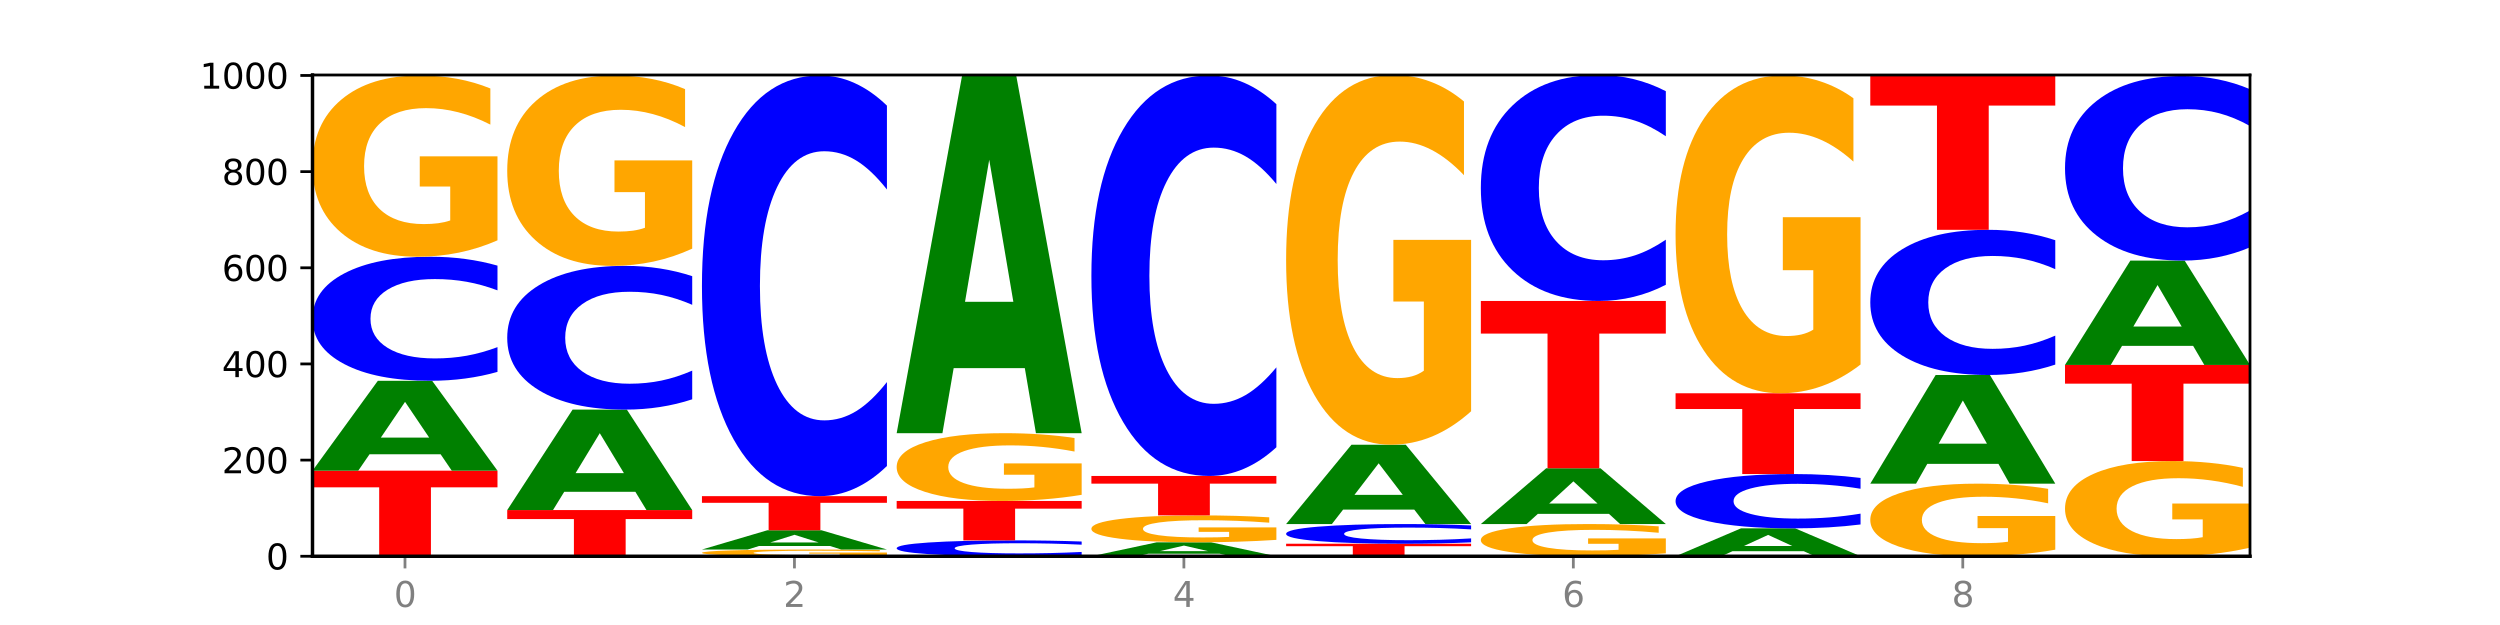 <?xml version="1.0" encoding="utf-8" standalone="no"?>
<!DOCTYPE svg PUBLIC "-//W3C//DTD SVG 1.1//EN"
  "http://www.w3.org/Graphics/SVG/1.1/DTD/svg11.dtd">
<svg xmlns:xlink="http://www.w3.org/1999/xlink" width="720pt" height="180pt" viewBox="0 0 720 180" xmlns="http://www.w3.org/2000/svg" version="1.1">
 <defs>
  <style type="text/css">*{stroke-linejoin: round; stroke-linecap: butt}</style>
 </defs>
 <g id="figure_1">
  <g id="patch_1">
   <path d="M 0 180 
L 720 180 
L 720 0 
L 0 0 
z
" style="fill: #ffffff"/>
  </g>
  <g id="axes_1">
   <g id="patch_2">
    <path d="M 90 160.2 
L 648 160.2 
L 648 21.6 
L 90 21.6 
z
" style="fill: #ffffff"/>
   </g>
   <g id="line2d_1">
    <path d="M 90 160.2 
L 648 160.2 
" clip-path="url(#pf8086d6645)" style="fill: none; stroke: #000000; stroke-width: 0.5; stroke-linecap: square"/>
   </g>
   <g id="patch_3">
    <path d="M 90 135.554 
L 143.276 135.554 
L 143.276 140.361 
L 124.109 140.361 
L 124.109 160.2 
L 109.204 160.2 
L 109.204 140.361 
L 90 140.361 
L 90 135.554 
z
" clip-path="url(#pf8086d6645)" style="fill: #ff0000"/>
   </g>
   <g id="patch_4">
    <path d="M 126.905 130.837 
L 106.415 130.837 
L 103.18 135.554 
L 90 135.554 
L 108.823 109.662 
L 124.454 109.662 
L 143.276 135.554 
L 130.107 135.554 
L 126.905 130.837 
z
M 109.683 126.032 
L 123.604 126.032 
L 116.655 115.732 
L 109.683 126.032 
z
" clip-path="url(#pf8086d6645)" style="fill: #008000"/>
   </g>
   <g id="patch_5">
    <path d="M 143.276 107.101 
Q 138.82 108.37 134.001 109.012 
Q 129.182 109.662 123.934 109.662 
Q 108.282 109.662 99.141 104.85 
Q 90 100.039 90 91.811 
Q 90 83.554 99.141 78.75 
Q 108.282 73.938 123.934 73.938 
Q 129.182 73.938 134.001 74.588 
Q 138.82 75.23 143.276 76.499 
L 143.276 83.62 
Q 138.78 81.938 134.417 81.155 
Q 130.055 80.373 125.236 80.373 
Q 116.591 80.373 111.638 83.421 
Q 106.698 86.461 106.698 91.811 
Q 106.698 97.139 111.638 100.187 
Q 116.591 103.227 125.236 103.227 
Q 130.055 103.227 134.417 102.445 
Q 138.78 101.655 143.276 99.973 
L 143.276 107.101 
z
" clip-path="url(#pf8086d6645)" style="fill: #0000ff"/>
   </g>
   <g id="patch_6">
    <path d="M 143.276 69.216 
Q 137.903 71.577 132.124 72.763 
Q 126.345 73.938 120.184 73.938 
Q 106.262 73.938 98.131 66.908 
Q 90 59.878 90 47.855 
Q 90 35.692 98.274 28.715 
Q 106.561 21.738 120.972 21.738 
Q 126.525 21.738 131.611 22.687 
Q 136.709 23.625 141.223 25.48 
L 141.223 35.886 
Q 136.566 33.503 131.957 32.327 
Q 127.348 31.141 122.716 31.141 
Q 114.143 31.141 109.498 35.476 
Q 104.853 39.8 104.853 47.855 
Q 104.853 55.834 109.331 60.19 
Q 113.808 64.536 122.047 64.536 
Q 124.292 64.536 126.214 64.288 
Q 128.136 64.029 129.665 63.49 
L 129.665 53.721 
L 120.889 53.721 
L 120.889 45.019 
L 143.276 45.019 
L 143.276 69.216 
z
" clip-path="url(#pf8086d6645)" style="fill: #ffa600"/>
   </g>
   <g id="patch_7">
    <path d="M 146.08 146.908 
L 199.357 146.908 
L 199.357 149.5 
L 180.19 149.5 
L 180.19 160.2 
L 165.285 160.2 
L 165.285 149.5 
L 146.08 149.5 
L 146.08 146.908 
z
" clip-path="url(#pf8086d6645)" style="fill: #ff0000"/>
   </g>
   <g id="patch_8">
    <path d="M 182.985 141.636 
L 162.496 141.636 
L 159.261 146.908 
L 146.08 146.908 
L 164.903 117.969 
L 180.534 117.969 
L 199.357 146.908 
L 186.187 146.908 
L 182.985 141.636 
z
M 165.764 136.265 
L 179.684 136.265 
L 172.735 124.754 
L 165.764 136.265 
z
" clip-path="url(#pf8086d6645)" style="fill: #008000"/>
   </g>
   <g id="patch_9">
    <path d="M 199.357 115.002 
Q 194.9 116.473 190.081 117.217 
Q 185.263 117.969 180.014 117.969 
Q 164.363 117.969 155.222 112.393 
Q 146.08 106.817 146.08 97.282 
Q 146.08 87.712 155.222 82.145 
Q 164.363 76.569 180.014 76.569 
Q 185.263 76.569 190.081 77.322 
Q 194.9 78.066 199.357 79.537 
L 199.357 87.789 
Q 194.86 85.84 190.498 84.933 
Q 186.135 84.027 181.316 84.027 
Q 172.672 84.027 167.718 87.558 
Q 162.779 91.082 162.779 97.282 
Q 162.779 103.457 167.718 106.989 
Q 172.672 110.512 181.316 110.512 
Q 186.135 110.512 190.498 109.605 
Q 194.86 108.69 199.357 106.741 
L 199.357 115.002 
z
" clip-path="url(#pf8086d6645)" style="fill: #0000ff"/>
   </g>
   <g id="patch_10">
    <path d="M 199.357 71.608 
Q 193.984 74.089 188.205 75.335 
Q 182.426 76.569 176.265 76.569 
Q 162.343 76.569 154.212 69.184 
Q 146.08 61.8 146.08 49.171 
Q 146.08 36.395 154.355 29.067 
Q 162.641 21.738 177.053 21.738 
Q 182.605 21.738 187.691 22.735 
Q 192.79 23.721 197.303 25.669 
L 197.303 36.599 
Q 192.646 34.095 188.038 32.861 
Q 183.429 31.615 178.796 31.615 
Q 170.223 31.615 165.578 36.168 
Q 160.934 40.71 160.934 49.171 
Q 160.934 57.552 165.411 62.128 
Q 169.889 66.693 178.127 66.693 
Q 180.372 66.693 182.294 66.432 
Q 184.217 66.16 185.745 65.594 
L 185.745 55.332 
L 176.969 55.332 
L 176.969 46.192 
L 199.357 46.192 
L 199.357 71.608 
z
" clip-path="url(#pf8086d6645)" style="fill: #ffa600"/>
   </g>
   <g id="patch_11">
    <path d="M 255.437 160.025 
Q 250.064 160.112 244.285 160.156 
Q 238.506 160.2 232.345 160.2 
Q 218.423 160.2 210.292 159.939 
Q 202.161 159.678 202.161 159.231 
Q 202.161 158.78 210.435 158.521 
Q 218.722 158.262 233.133 158.262 
Q 238.685 158.262 243.772 158.297 
Q 248.87 158.332 253.384 158.4 
L 253.384 158.787 
Q 248.727 158.698 244.118 158.655 
Q 239.509 158.611 234.876 158.611 
Q 226.304 158.611 221.659 158.772 
Q 217.014 158.932 217.014 159.231 
Q 217.014 159.528 221.492 159.689 
Q 225.969 159.851 234.208 159.851 
Q 236.453 159.851 238.375 159.842 
Q 240.297 159.832 241.826 159.812 
L 241.826 159.449 
L 233.05 159.449 
L 233.05 159.126 
L 255.437 159.126 
L 255.437 160.025 
z
" clip-path="url(#pf8086d6645)" style="fill: #ffa600"/>
   </g>
   <g id="patch_12">
    <path d="M 239.065 157.253 
L 218.576 157.253 
L 215.341 158.262 
L 202.161 158.262 
L 220.983 152.723 
L 236.615 152.723 
L 255.437 158.262 
L 242.268 158.262 
L 239.065 157.253 
z
M 221.844 156.225 
L 235.765 156.225 
L 228.815 154.022 
L 221.844 156.225 
z
" clip-path="url(#pf8086d6645)" style="fill: #008000"/>
   </g>
   <g id="patch_13">
    <path d="M 202.161 142.892 
L 255.437 142.892 
L 255.437 144.81 
L 236.27 144.81 
L 236.27 152.723 
L 221.365 152.723 
L 221.365 144.81 
L 202.161 144.81 
L 202.161 142.892 
z
" clip-path="url(#pf8086d6645)" style="fill: #ff0000"/>
   </g>
   <g id="patch_14">
    <path d="M 255.437 134.208 
Q 250.981 138.513 246.162 140.69 
Q 241.343 142.892 236.094 142.892 
Q 220.443 142.892 211.302 126.575 
Q 202.161 110.258 202.161 82.353 
Q 202.161 54.348 211.302 38.056 
Q 220.443 21.738 236.094 21.738 
Q 241.343 21.738 246.162 23.941 
Q 250.981 26.118 255.437 30.423 
L 255.437 54.573 
Q 250.94 48.867 246.578 46.214 
Q 242.215 43.562 237.397 43.562 
Q 228.752 43.562 223.799 53.898 
Q 218.859 64.209 218.859 82.353 
Q 218.859 100.422 223.799 110.758 
Q 228.752 121.069 237.397 121.069 
Q 242.215 121.069 246.578 118.416 
Q 250.94 115.738 255.437 110.032 
L 255.437 134.208 
z
" clip-path="url(#pf8086d6645)" style="fill: #0000ff"/>
   </g>
   <g id="patch_15">
    <path d="M 311.518 159.872 
Q 307.061 160.035 302.242 160.117 
Q 297.423 160.2 292.175 160.2 
Q 276.524 160.2 267.382 159.585 
Q 258.241 158.969 258.241 157.917 
Q 258.241 156.861 267.382 156.246 
Q 276.524 155.631 292.175 155.631 
Q 297.423 155.631 302.242 155.714 
Q 307.061 155.796 311.518 155.958 
L 311.518 156.869 
Q 307.021 156.654 302.658 156.554 
Q 298.296 156.454 293.477 156.454 
Q 284.832 156.454 279.879 156.844 
Q 274.94 157.233 274.94 157.917 
Q 274.94 158.598 279.879 158.988 
Q 284.832 159.377 293.477 159.377 
Q 298.296 159.377 302.658 159.277 
Q 307.021 159.176 311.518 158.961 
L 311.518 159.872 
z
" clip-path="url(#pf8086d6645)" style="fill: #0000ff"/>
   </g>
   <g id="patch_16">
    <path d="M 258.241 144.277 
L 311.518 144.277 
L 311.518 146.491 
L 292.35 146.491 
L 292.35 155.631 
L 277.445 155.631 
L 277.445 146.491 
L 258.241 146.491 
L 258.241 144.277 
z
" clip-path="url(#pf8086d6645)" style="fill: #ff0000"/>
   </g>
   <g id="patch_17">
    <path d="M 311.518 142.511 
Q 306.145 143.394 300.366 143.837 
Q 294.587 144.277 288.426 144.277 
Q 274.504 144.277 266.372 141.647 
Q 258.241 139.018 258.241 134.521 
Q 258.241 129.972 266.516 127.363 
Q 274.802 124.754 289.214 124.754 
Q 294.766 124.754 299.852 125.109 
Q 304.951 125.46 309.464 126.153 
L 309.464 130.045 
Q 304.807 129.154 300.198 128.714 
Q 295.59 128.27 290.957 128.27 
Q 282.384 128.27 277.739 129.892 
Q 273.095 131.509 273.095 134.521 
Q 273.095 137.506 277.572 139.135 
Q 282.05 140.76 290.288 140.76 
Q 292.533 140.76 294.455 140.668 
Q 296.378 140.571 297.906 140.369 
L 297.906 136.715 
L 289.13 136.715 
L 289.13 133.461 
L 311.518 133.461 
L 311.518 142.511 
z
" clip-path="url(#pf8086d6645)" style="fill: #ffa600"/>
   </g>
   <g id="patch_18">
    <path d="M 295.146 106.013 
L 274.657 106.013 
L 271.421 124.754 
L 258.241 124.754 
L 277.064 21.877 
L 292.695 21.877 
L 311.518 124.754 
L 298.348 124.754 
L 295.146 106.013 
z
M 277.924 86.919 
L 291.845 86.919 
L 284.896 45.998 
L 277.924 86.919 
z
" clip-path="url(#pf8086d6645)" style="fill: #008000"/>
   </g>
   <g id="patch_19">
    <path d="M 351.226 159.469 
L 330.737 159.469 
L 327.502 160.2 
L 314.322 160.2 
L 333.144 156.185 
L 348.775 156.185 
L 367.598 160.2 
L 354.429 160.2 
L 351.226 159.469 
z
M 334.005 158.723 
L 347.926 158.723 
L 340.976 157.126 
L 334.005 158.723 
z
" clip-path="url(#pf8086d6645)" style="fill: #008000"/>
   </g>
   <g id="patch_20">
    <path d="M 367.598 155.483 
Q 362.225 155.834 356.446 156.01 
Q 350.667 156.185 344.506 156.185 
Q 330.584 156.185 322.453 155.14 
Q 314.322 154.096 314.322 152.31 
Q 314.322 150.503 322.596 149.467 
Q 330.882 148.431 345.294 148.431 
Q 350.846 148.431 355.933 148.572 
Q 361.031 148.711 365.544 148.987 
L 365.544 150.532 
Q 360.888 150.178 356.279 150.004 
Q 351.67 149.827 347.037 149.827 
Q 338.464 149.827 333.82 150.471 
Q 329.175 151.114 329.175 152.31 
Q 329.175 153.495 333.653 154.142 
Q 338.13 154.788 346.369 154.788 
Q 348.613 154.788 350.536 154.751 
Q 352.458 154.713 353.986 154.633 
L 353.986 153.181 
L 345.21 153.181 
L 345.21 151.889 
L 367.598 151.889 
L 367.598 155.483 
z
" clip-path="url(#pf8086d6645)" style="fill: #ffa600"/>
   </g>
   <g id="patch_21">
    <path d="M 314.322 137.077 
L 367.598 137.077 
L 367.598 139.291 
L 348.431 139.291 
L 348.431 148.431 
L 333.526 148.431 
L 333.526 139.291 
L 314.322 139.291 
L 314.322 137.077 
z
" clip-path="url(#pf8086d6645)" style="fill: #ff0000"/>
   </g>
   <g id="patch_22">
    <path d="M 367.598 128.81 
Q 363.142 132.907 358.323 134.98 
Q 353.504 137.077 348.255 137.077 
Q 332.604 137.077 323.463 121.543 
Q 314.322 106.009 314.322 79.443 
Q 314.322 52.783 323.463 37.273 
Q 332.604 21.738 348.255 21.738 
Q 353.504 21.738 358.323 23.835 
Q 363.142 25.908 367.598 30.006 
L 367.598 52.997 
Q 363.101 47.565 358.739 45.04 
Q 354.376 42.514 349.557 42.514 
Q 340.913 42.514 335.96 52.354 
Q 331.02 62.17 331.02 79.443 
Q 331.02 96.645 335.96 106.485 
Q 340.913 116.301 349.557 116.301 
Q 354.376 116.301 358.739 113.776 
Q 363.101 111.226 367.598 105.794 
L 367.598 128.81 
z
" clip-path="url(#pf8086d6645)" style="fill: #0000ff"/>
   </g>
   <g id="patch_23">
    <path d="M 370.402 156.6 
L 423.678 156.6 
L 423.678 157.302 
L 404.511 157.302 
L 404.511 160.2 
L 389.606 160.2 
L 389.606 157.302 
L 370.402 157.302 
L 370.402 156.6 
z
" clip-path="url(#pf8086d6645)" style="fill: #ff0000"/>
   </g>
   <g id="patch_24">
    <path d="M 423.678 156.193 
Q 419.222 156.395 414.403 156.497 
Q 409.584 156.6 404.336 156.6 
Q 388.684 156.6 379.543 155.835 
Q 370.402 155.071 370.402 153.763 
Q 370.402 152.451 379.543 151.688 
Q 388.684 150.923 404.336 150.923 
Q 409.584 150.923 414.403 151.026 
Q 419.222 151.128 423.678 151.33 
L 423.678 152.462 
Q 419.182 152.194 414.819 152.07 
Q 410.457 151.946 405.638 151.946 
Q 396.993 151.946 392.04 152.43 
Q 387.1 152.913 387.1 153.763 
Q 387.1 154.61 392.04 155.094 
Q 396.993 155.577 405.638 155.577 
Q 410.457 155.577 414.819 155.453 
Q 419.182 155.328 423.678 155.06 
L 423.678 156.193 
z
" clip-path="url(#pf8086d6645)" style="fill: #0000ff"/>
   </g>
   <g id="patch_25">
    <path d="M 407.307 146.761 
L 386.817 146.761 
L 383.582 150.923 
L 370.402 150.923 
L 389.225 128.077 
L 404.856 128.077 
L 423.678 150.923 
L 410.509 150.923 
L 407.307 146.761 
z
M 390.085 142.521 
L 404.006 142.521 
L 397.057 133.433 
L 390.085 142.521 
z
" clip-path="url(#pf8086d6645)" style="fill: #008000"/>
   </g>
   <g id="patch_26">
    <path d="M 423.678 118.443 
Q 418.305 123.26 412.526 125.679 
Q 406.747 128.077 400.586 128.077 
Q 386.664 128.077 378.533 113.736 
Q 370.402 99.396 370.402 74.871 
Q 370.402 50.061 378.676 35.831 
Q 386.963 21.6 401.374 21.6 
Q 406.927 21.6 412.013 23.536 
Q 417.111 25.449 421.625 29.232 
L 421.625 50.457 
Q 416.968 45.596 412.359 43.199 
Q 407.75 40.779 403.118 40.779 
Q 394.545 40.779 389.9 49.621 
Q 385.255 58.441 385.255 74.871 
Q 385.255 91.148 389.733 100.034 
Q 394.21 108.897 402.449 108.897 
Q 404.694 108.897 406.616 108.392 
Q 408.538 107.864 410.067 106.764 
L 410.067 86.837 
L 401.291 86.837 
L 401.291 69.087 
L 423.678 69.087 
L 423.678 118.443 
z
" clip-path="url(#pf8086d6645)" style="fill: #ffa600"/>
   </g>
   <g id="patch_27">
    <path d="M 479.759 159.361 
Q 474.386 159.78 468.607 159.991 
Q 462.828 160.2 456.667 160.2 
Q 442.745 160.2 434.614 158.951 
Q 426.482 157.701 426.482 155.564 
Q 426.482 153.403 434.757 152.163 
Q 443.043 150.923 457.455 150.923 
Q 463.007 150.923 468.093 151.092 
Q 473.192 151.258 477.705 151.588 
L 477.705 153.437 
Q 473.049 153.014 468.44 152.805 
Q 463.831 152.594 459.198 152.594 
Q 450.625 152.594 445.98 153.364 
Q 441.336 154.133 441.336 155.564 
Q 441.336 156.982 445.813 157.757 
Q 450.291 158.529 458.529 158.529 
Q 460.774 158.529 462.697 158.485 
Q 464.619 158.439 466.147 158.343 
L 466.147 156.607 
L 457.371 156.607 
L 457.371 155.06 
L 479.759 155.06 
L 479.759 159.361 
z
" clip-path="url(#pf8086d6645)" style="fill: #ffa600"/>
   </g>
   <g id="patch_28">
    <path d="M 463.387 147.997 
L 442.898 147.997 
L 439.663 150.923 
L 426.482 150.923 
L 445.305 134.862 
L 460.936 134.862 
L 479.759 150.923 
L 466.589 150.923 
L 463.387 147.997 
z
M 446.166 145.016 
L 460.087 145.016 
L 453.137 138.627 
L 446.166 145.016 
z
" clip-path="url(#pf8086d6645)" style="fill: #008000"/>
   </g>
   <g id="patch_29">
    <path d="M 426.482 86.677 
L 479.759 86.677 
L 479.759 96.074 
L 460.592 96.074 
L 460.592 134.862 
L 445.687 134.862 
L 445.687 96.074 
L 426.482 96.074 
L 426.482 86.677 
z
" clip-path="url(#pf8086d6645)" style="fill: #ff0000"/>
   </g>
   <g id="patch_30">
    <path d="M 479.759 82.012 
Q 475.302 84.324 470.483 85.494 
Q 465.665 86.677 460.416 86.677 
Q 444.765 86.677 435.624 77.912 
Q 426.482 69.147 426.482 54.159 
Q 426.482 39.116 435.624 30.365 
Q 444.765 21.6 460.416 21.6 
Q 465.665 21.6 470.483 22.783 
Q 475.302 23.953 479.759 26.265 
L 479.759 39.237 
Q 475.262 36.172 470.9 34.747 
Q 466.537 33.322 461.718 33.322 
Q 453.074 33.322 448.12 38.874 
Q 443.181 44.413 443.181 54.159 
Q 443.181 63.864 448.12 69.416 
Q 453.074 74.955 461.718 74.955 
Q 466.537 74.955 470.9 73.53 
Q 475.262 72.091 479.759 69.026 
L 479.759 82.012 
z
" clip-path="url(#pf8086d6645)" style="fill: #0000ff"/>
   </g>
   <g id="patch_31">
    <path d="M 519.467 158.737 
L 498.978 158.737 
L 495.743 160.2 
L 482.563 160.2 
L 501.385 152.169 
L 517.017 152.169 
L 535.839 160.2 
L 522.67 160.2 
L 519.467 158.737 
z
M 502.246 157.247 
L 516.167 157.247 
L 509.217 154.052 
L 502.246 157.247 
z
" clip-path="url(#pf8086d6645)" style="fill: #008000"/>
   </g>
   <g id="patch_32">
    <path d="M 535.839 151.048 
Q 531.383 151.604 526.564 151.885 
Q 521.745 152.169 516.496 152.169 
Q 500.845 152.169 491.704 150.062 
Q 482.563 147.955 482.563 144.351 
Q 482.563 140.734 491.704 138.63 
Q 500.845 136.523 516.496 136.523 
Q 521.745 136.523 526.564 136.807 
Q 531.383 137.089 535.839 137.645 
L 535.839 140.763 
Q 531.342 140.027 526.98 139.684 
Q 522.617 139.341 517.799 139.341 
Q 509.154 139.341 504.201 140.676 
Q 499.261 142.008 499.261 144.351 
Q 499.261 146.685 504.201 148.019 
Q 509.154 149.351 517.799 149.351 
Q 522.617 149.351 526.98 149.008 
Q 531.342 148.663 535.839 147.926 
L 535.839 151.048 
z
" clip-path="url(#pf8086d6645)" style="fill: #0000ff"/>
   </g>
   <g id="patch_33">
    <path d="M 482.563 113.262 
L 535.839 113.262 
L 535.839 117.798 
L 516.672 117.798 
L 516.672 136.523 
L 501.767 136.523 
L 501.767 117.798 
L 482.563 117.798 
L 482.563 113.262 
z
" clip-path="url(#pf8086d6645)" style="fill: #ff0000"/>
   </g>
   <g id="patch_34">
    <path d="M 535.839 104.981 
Q 530.466 109.121 524.687 111.201 
Q 518.908 113.262 512.747 113.262 
Q 498.825 113.262 490.694 100.935 
Q 482.563 88.608 482.563 67.528 
Q 482.563 46.203 490.837 33.971 
Q 499.124 21.738 513.535 21.738 
Q 519.087 21.738 524.174 23.402 
Q 529.272 25.047 533.786 28.299 
L 533.786 46.543 
Q 529.129 42.365 524.52 40.304 
Q 519.911 38.224 515.278 38.224 
Q 506.706 38.224 502.061 45.824 
Q 497.416 53.406 497.416 67.528 
Q 497.416 81.519 501.894 89.157 
Q 506.371 96.776 514.61 96.776 
Q 516.855 96.776 518.777 96.341 
Q 520.699 95.887 522.228 94.942 
L 522.228 77.813 
L 513.452 77.813 
L 513.452 62.556 
L 535.839 62.556 
L 535.839 104.981 
z
" clip-path="url(#pf8086d6645)" style="fill: #ffa600"/>
   </g>
   <g id="patch_35">
    <path d="M 591.92 158.308 
Q 586.547 159.254 580.768 159.729 
Q 574.989 160.2 568.828 160.2 
Q 554.906 160.2 546.774 157.384 
Q 538.643 154.568 538.643 149.753 
Q 538.643 144.881 546.918 142.087 
Q 555.204 139.292 569.616 139.292 
Q 575.168 139.292 580.254 139.672 
Q 585.353 140.048 589.866 140.791 
L 589.866 144.959 
Q 585.209 144.004 580.6 143.533 
Q 575.992 143.058 571.359 143.058 
Q 562.786 143.058 558.141 144.795 
Q 553.497 146.526 553.497 149.753 
Q 553.497 152.949 557.974 154.693 
Q 562.452 156.434 570.69 156.434 
Q 572.935 156.434 574.857 156.335 
Q 576.78 156.231 578.308 156.015 
L 578.308 152.102 
L 569.532 152.102 
L 569.532 148.617 
L 591.92 148.617 
L 591.92 158.308 
z
" clip-path="url(#pf8086d6645)" style="fill: #ffa600"/>
   </g>
   <g id="patch_36">
    <path d="M 575.548 133.592 
L 555.059 133.592 
L 551.823 139.292 
L 538.643 139.292 
L 557.466 108 
L 573.097 108 
L 591.92 139.292 
L 578.75 139.292 
L 575.548 133.592 
z
M 558.326 127.784 
L 572.247 127.784 
L 565.298 115.337 
L 558.326 127.784 
z
" clip-path="url(#pf8086d6645)" style="fill: #008000"/>
   </g>
   <g id="patch_37">
    <path d="M 591.92 105.003 
Q 587.463 106.488 582.644 107.24 
Q 577.825 108 572.577 108 
Q 556.926 108 547.784 102.368 
Q 538.643 96.736 538.643 87.105 
Q 538.643 77.44 547.784 71.816 
Q 556.926 66.185 572.577 66.185 
Q 577.825 66.185 582.644 66.945 
Q 587.463 67.696 591.92 69.182 
L 591.92 77.517 
Q 587.423 75.548 583.06 74.632 
Q 578.698 73.717 573.879 73.717 
Q 565.234 73.717 560.281 77.284 
Q 555.342 80.843 555.342 87.105 
Q 555.342 93.342 560.281 96.909 
Q 565.234 100.468 573.879 100.468 
Q 578.698 100.468 583.06 99.552 
Q 587.423 98.628 591.92 96.659 
L 591.92 105.003 
z
" clip-path="url(#pf8086d6645)" style="fill: #0000ff"/>
   </g>
   <g id="patch_38">
    <path d="M 538.643 21.738 
L 591.92 21.738 
L 591.92 30.407 
L 572.752 30.407 
L 572.752 66.185 
L 557.847 66.185 
L 557.847 30.407 
L 538.643 30.407 
L 538.643 21.738 
z
" clip-path="url(#pf8086d6645)" style="fill: #ff0000"/>
   </g>
   <g id="patch_39">
    <path d="M 648 157.72 
Q 642.627 158.96 636.848 159.583 
Q 631.069 160.2 624.908 160.2 
Q 610.986 160.2 602.855 156.508 
Q 594.724 152.815 594.724 146.501 
Q 594.724 140.113 602.998 136.449 
Q 611.284 132.785 625.696 132.785 
Q 631.248 132.785 636.335 133.283 
Q 641.433 133.776 645.946 134.75 
L 645.946 140.215 
Q 641.29 138.963 636.681 138.346 
Q 632.072 137.723 627.439 137.723 
Q 618.866 137.723 614.222 139.999 
Q 609.577 142.27 609.577 146.501 
Q 609.577 150.692 614.055 152.979 
Q 618.532 155.262 626.771 155.262 
Q 629.015 155.262 630.938 155.131 
Q 632.86 154.996 634.388 154.712 
L 634.388 149.582 
L 625.612 149.582 
L 625.612 145.011 
L 648 145.011 
L 648 157.72 
z
" clip-path="url(#pf8086d6645)" style="fill: #ffa600"/>
   </g>
   <g id="patch_40">
    <path d="M 594.724 105.092 
L 648 105.092 
L 648 110.493 
L 628.833 110.493 
L 628.833 132.785 
L 613.928 132.785 
L 613.928 110.493 
L 594.724 110.493 
L 594.724 105.092 
z
" clip-path="url(#pf8086d6645)" style="fill: #ff0000"/>
   </g>
   <g id="patch_41">
    <path d="M 631.628 99.619 
L 611.139 99.619 
L 607.904 105.092 
L 594.724 105.092 
L 613.546 75.046 
L 629.177 75.046 
L 648 105.092 
L 634.831 105.092 
L 631.628 99.619 
z
M 614.407 94.042 
L 628.328 94.042 
L 621.378 82.091 
L 614.407 94.042 
z
" clip-path="url(#pf8086d6645)" style="fill: #008000"/>
   </g>
   <g id="patch_42">
    <path d="M 648 71.235 
Q 643.544 73.124 638.725 74.08 
Q 633.906 75.046 628.657 75.046 
Q 613.006 75.046 603.865 67.885 
Q 594.724 60.724 594.724 48.478 
Q 594.724 36.188 603.865 29.038 
Q 613.006 21.877 628.657 21.877 
Q 633.906 21.877 638.725 22.843 
Q 643.544 23.799 648 25.688 
L 648 36.287 
Q 643.503 33.783 639.141 32.618 
Q 634.778 31.454 629.959 31.454 
Q 621.315 31.454 616.362 35.99 
Q 611.422 40.515 611.422 48.478 
Q 611.422 56.408 616.362 60.944 
Q 621.315 65.469 629.959 65.469 
Q 634.778 65.469 639.141 64.305 
Q 643.503 63.129 648 60.625 
L 648 71.235 
z
" clip-path="url(#pf8086d6645)" style="fill: #0000ff"/>
   </g>
   <g id="matplotlib.axis_1">
    <g id="xtick_1">
     <g id="line2d_2">
      <defs>
       <path id="m61a106cd41" d="M 0 0 
L 0 3.5 
" style="stroke: #808080; stroke-width: 0.8"/>
      </defs>
      <g>
       <use xlink:href="#m61a106cd41" x="116.638" y="160.2" style="fill: #808080; stroke: #808080; stroke-width: 0.8"/>
      </g>
     </g>
     <g id="text_1">
      <!-- 0 -->
      <g style="fill: #808080" transform="translate(113.457 174.798) scale(0.1 -0.1)">
       <defs>
        <path id="DejaVuSans-30" d="M 2034 4250 
Q 1547 4250 1301 3770 
Q 1056 3291 1056 2328 
Q 1056 1369 1301 889 
Q 1547 409 2034 409 
Q 2525 409 2770 889 
Q 3016 1369 3016 2328 
Q 3016 3291 2770 3770 
Q 2525 4250 2034 4250 
z
M 2034 4750 
Q 2819 4750 3233 4129 
Q 3647 3509 3647 2328 
Q 3647 1150 3233 529 
Q 2819 -91 2034 -91 
Q 1250 -91 836 529 
Q 422 1150 422 2328 
Q 422 3509 836 4129 
Q 1250 4750 2034 4750 
z
" transform="scale(0.016)"/>
       </defs>
       <use xlink:href="#DejaVuSans-30"/>
      </g>
     </g>
    </g>
    <g id="xtick_2">
     <g id="line2d_3">
      <g>
       <use xlink:href="#m61a106cd41" x="228.799" y="160.2" style="fill: #808080; stroke: #808080; stroke-width: 0.8"/>
      </g>
     </g>
     <g id="text_2">
      <!-- 2 -->
      <g style="fill: #808080" transform="translate(225.618 174.798) scale(0.1 -0.1)">
       <defs>
        <path id="DejaVuSans-32" d="M 1228 531 
L 3431 531 
L 3431 0 
L 469 0 
L 469 531 
Q 828 903 1448 1529 
Q 2069 2156 2228 2338 
Q 2531 2678 2651 2914 
Q 2772 3150 2772 3378 
Q 2772 3750 2511 3984 
Q 2250 4219 1831 4219 
Q 1534 4219 1204 4116 
Q 875 4013 500 3803 
L 500 4441 
Q 881 4594 1212 4672 
Q 1544 4750 1819 4750 
Q 2544 4750 2975 4387 
Q 3406 4025 3406 3419 
Q 3406 3131 3298 2873 
Q 3191 2616 2906 2266 
Q 2828 2175 2409 1742 
Q 1991 1309 1228 531 
z
" transform="scale(0.016)"/>
       </defs>
       <use xlink:href="#DejaVuSans-32"/>
      </g>
     </g>
    </g>
    <g id="xtick_3">
     <g id="line2d_4">
      <g>
       <use xlink:href="#m61a106cd41" x="340.96" y="160.2" style="fill: #808080; stroke: #808080; stroke-width: 0.8"/>
      </g>
     </g>
     <g id="text_3">
      <!-- 4 -->
      <g style="fill: #808080" transform="translate(337.779 174.798) scale(0.1 -0.1)">
       <defs>
        <path id="DejaVuSans-34" d="M 2419 4116 
L 825 1625 
L 2419 1625 
L 2419 4116 
z
M 2253 4666 
L 3047 4666 
L 3047 1625 
L 3713 1625 
L 3713 1100 
L 3047 1100 
L 3047 0 
L 2419 0 
L 2419 1100 
L 313 1100 
L 313 1709 
L 2253 4666 
z
" transform="scale(0.016)"/>
       </defs>
       <use xlink:href="#DejaVuSans-34"/>
      </g>
     </g>
    </g>
    <g id="xtick_4">
     <g id="line2d_5">
      <g>
       <use xlink:href="#m61a106cd41" x="453.121" y="160.2" style="fill: #808080; stroke: #808080; stroke-width: 0.8"/>
      </g>
     </g>
     <g id="text_4">
      <!-- 6 -->
      <g style="fill: #808080" transform="translate(449.939 174.798) scale(0.1 -0.1)">
       <defs>
        <path id="DejaVuSans-36" d="M 2113 2584 
Q 1688 2584 1439 2293 
Q 1191 2003 1191 1497 
Q 1191 994 1439 701 
Q 1688 409 2113 409 
Q 2538 409 2786 701 
Q 3034 994 3034 1497 
Q 3034 2003 2786 2293 
Q 2538 2584 2113 2584 
z
M 3366 4563 
L 3366 3988 
Q 3128 4100 2886 4159 
Q 2644 4219 2406 4219 
Q 1781 4219 1451 3797 
Q 1122 3375 1075 2522 
Q 1259 2794 1537 2939 
Q 1816 3084 2150 3084 
Q 2853 3084 3261 2657 
Q 3669 2231 3669 1497 
Q 3669 778 3244 343 
Q 2819 -91 2113 -91 
Q 1303 -91 875 529 
Q 447 1150 447 2328 
Q 447 3434 972 4092 
Q 1497 4750 2381 4750 
Q 2619 4750 2861 4703 
Q 3103 4656 3366 4563 
z
" transform="scale(0.016)"/>
       </defs>
       <use xlink:href="#DejaVuSans-36"/>
      </g>
     </g>
    </g>
    <g id="xtick_5">
     <g id="line2d_6">
      <g>
       <use xlink:href="#m61a106cd41" x="565.281" y="160.2" style="fill: #808080; stroke: #808080; stroke-width: 0.8"/>
      </g>
     </g>
     <g id="text_5">
      <!-- 8 -->
      <g style="fill: #808080" transform="translate(562.1 174.798) scale(0.1 -0.1)">
       <defs>
        <path id="DejaVuSans-38" d="M 2034 2216 
Q 1584 2216 1326 1975 
Q 1069 1734 1069 1313 
Q 1069 891 1326 650 
Q 1584 409 2034 409 
Q 2484 409 2743 651 
Q 3003 894 3003 1313 
Q 3003 1734 2745 1975 
Q 2488 2216 2034 2216 
z
M 1403 2484 
Q 997 2584 770 2862 
Q 544 3141 544 3541 
Q 544 4100 942 4425 
Q 1341 4750 2034 4750 
Q 2731 4750 3128 4425 
Q 3525 4100 3525 3541 
Q 3525 3141 3298 2862 
Q 3072 2584 2669 2484 
Q 3125 2378 3379 2068 
Q 3634 1759 3634 1313 
Q 3634 634 3220 271 
Q 2806 -91 2034 -91 
Q 1263 -91 848 271 
Q 434 634 434 1313 
Q 434 1759 690 2068 
Q 947 2378 1403 2484 
z
M 1172 3481 
Q 1172 3119 1398 2916 
Q 1625 2713 2034 2713 
Q 2441 2713 2670 2916 
Q 2900 3119 2900 3481 
Q 2900 3844 2670 4047 
Q 2441 4250 2034 4250 
Q 1625 4250 1398 4047 
Q 1172 3844 1172 3481 
z
" transform="scale(0.016)"/>
       </defs>
       <use xlink:href="#DejaVuSans-38"/>
      </g>
     </g>
    </g>
   </g>
   <g id="matplotlib.axis_2">
    <g id="ytick_1">
     <g id="line2d_7">
      <defs>
       <path id="mc5e80da423" d="M 0 0 
L -3.5 0 
" style="stroke: #000000; stroke-width: 0.8"/>
      </defs>
      <g>
       <use xlink:href="#mc5e80da423" x="90" y="160.2" style="stroke: #000000; stroke-width: 0.8"/>
      </g>
     </g>
     <g id="text_6">
      <!-- 0 -->
      <g transform="translate(76.638 163.999) scale(0.1 -0.1)">
       <use xlink:href="#DejaVuSans-30"/>
      </g>
     </g>
    </g>
    <g id="ytick_2">
     <g id="line2d_8">
      <g>
       <use xlink:href="#mc5e80da423" x="90" y="132.508" style="stroke: #000000; stroke-width: 0.8"/>
      </g>
     </g>
     <g id="text_7">
      <!-- 200 -->
      <g transform="translate(63.913 136.307) scale(0.1 -0.1)">
       <use xlink:href="#DejaVuSans-32"/>
       <use xlink:href="#DejaVuSans-30" x="63.623"/>
       <use xlink:href="#DejaVuSans-30" x="127.246"/>
      </g>
     </g>
    </g>
    <g id="ytick_3">
     <g id="line2d_9">
      <g>
       <use xlink:href="#mc5e80da423" x="90" y="104.815" style="stroke: #000000; stroke-width: 0.8"/>
      </g>
     </g>
     <g id="text_8">
      <!-- 400 -->
      <g transform="translate(63.913 108.615) scale(0.1 -0.1)">
       <use xlink:href="#DejaVuSans-34"/>
       <use xlink:href="#DejaVuSans-30" x="63.623"/>
       <use xlink:href="#DejaVuSans-30" x="127.246"/>
      </g>
     </g>
    </g>
    <g id="ytick_4">
     <g id="line2d_10">
      <g>
       <use xlink:href="#mc5e80da423" x="90" y="77.123" style="stroke: #000000; stroke-width: 0.8"/>
      </g>
     </g>
     <g id="text_9">
      <!-- 600 -->
      <g transform="translate(63.913 80.922) scale(0.1 -0.1)">
       <use xlink:href="#DejaVuSans-36"/>
       <use xlink:href="#DejaVuSans-30" x="63.623"/>
       <use xlink:href="#DejaVuSans-30" x="127.246"/>
      </g>
     </g>
    </g>
    <g id="ytick_5">
     <g id="line2d_11">
      <g>
       <use xlink:href="#mc5e80da423" x="90" y="49.431" style="stroke: #000000; stroke-width: 0.8"/>
      </g>
     </g>
     <g id="text_10">
      <!-- 800 -->
      <g transform="translate(63.913 53.23) scale(0.1 -0.1)">
       <use xlink:href="#DejaVuSans-38"/>
       <use xlink:href="#DejaVuSans-30" x="63.623"/>
       <use xlink:href="#DejaVuSans-30" x="127.246"/>
      </g>
     </g>
    </g>
    <g id="ytick_6">
     <g id="line2d_12">
      <g>
       <use xlink:href="#mc5e80da423" x="90" y="21.738" style="stroke: #000000; stroke-width: 0.8"/>
      </g>
     </g>
     <g id="text_11">
      <!-- 1000 -->
      <g transform="translate(57.55 25.538) scale(0.1 -0.1)">
       <defs>
        <path id="DejaVuSans-31" d="M 794 531 
L 1825 531 
L 1825 4091 
L 703 3866 
L 703 4441 
L 1819 4666 
L 2450 4666 
L 2450 531 
L 3481 531 
L 3481 0 
L 794 0 
L 794 531 
z
" transform="scale(0.016)"/>
       </defs>
       <use xlink:href="#DejaVuSans-31"/>
       <use xlink:href="#DejaVuSans-30" x="63.623"/>
       <use xlink:href="#DejaVuSans-30" x="127.246"/>
       <use xlink:href="#DejaVuSans-30" x="190.869"/>
      </g>
     </g>
    </g>
   </g>
   <g id="patch_43">
    <path d="M 90 160.2 
L 90 21.6 
" style="fill: none; stroke: #000000; stroke-linejoin: miter; stroke-linecap: square"/>
   </g>
   <g id="patch_44">
    <path d="M 648 160.2 
L 648 21.6 
" style="fill: none; stroke: #000000; stroke-width: 0.8; stroke-linejoin: miter; stroke-linecap: square"/>
   </g>
   <g id="patch_45">
    <path d="M 90 160.2 
L 648 160.2 
" style="fill: none; stroke: #000000; stroke-linejoin: miter; stroke-linecap: square"/>
   </g>
   <g id="patch_46">
    <path d="M 90 21.6 
L 648 21.6 
" style="fill: none; stroke: #000000; stroke-width: 0.8; stroke-linejoin: miter; stroke-linecap: square"/>
   </g>
  </g>
 </g>
 <defs>
  <clipPath id="pf8086d6645">
   <rect x="90" y="21.6" width="558" height="138.6"/>
  </clipPath>
 </defs>
</svg>
